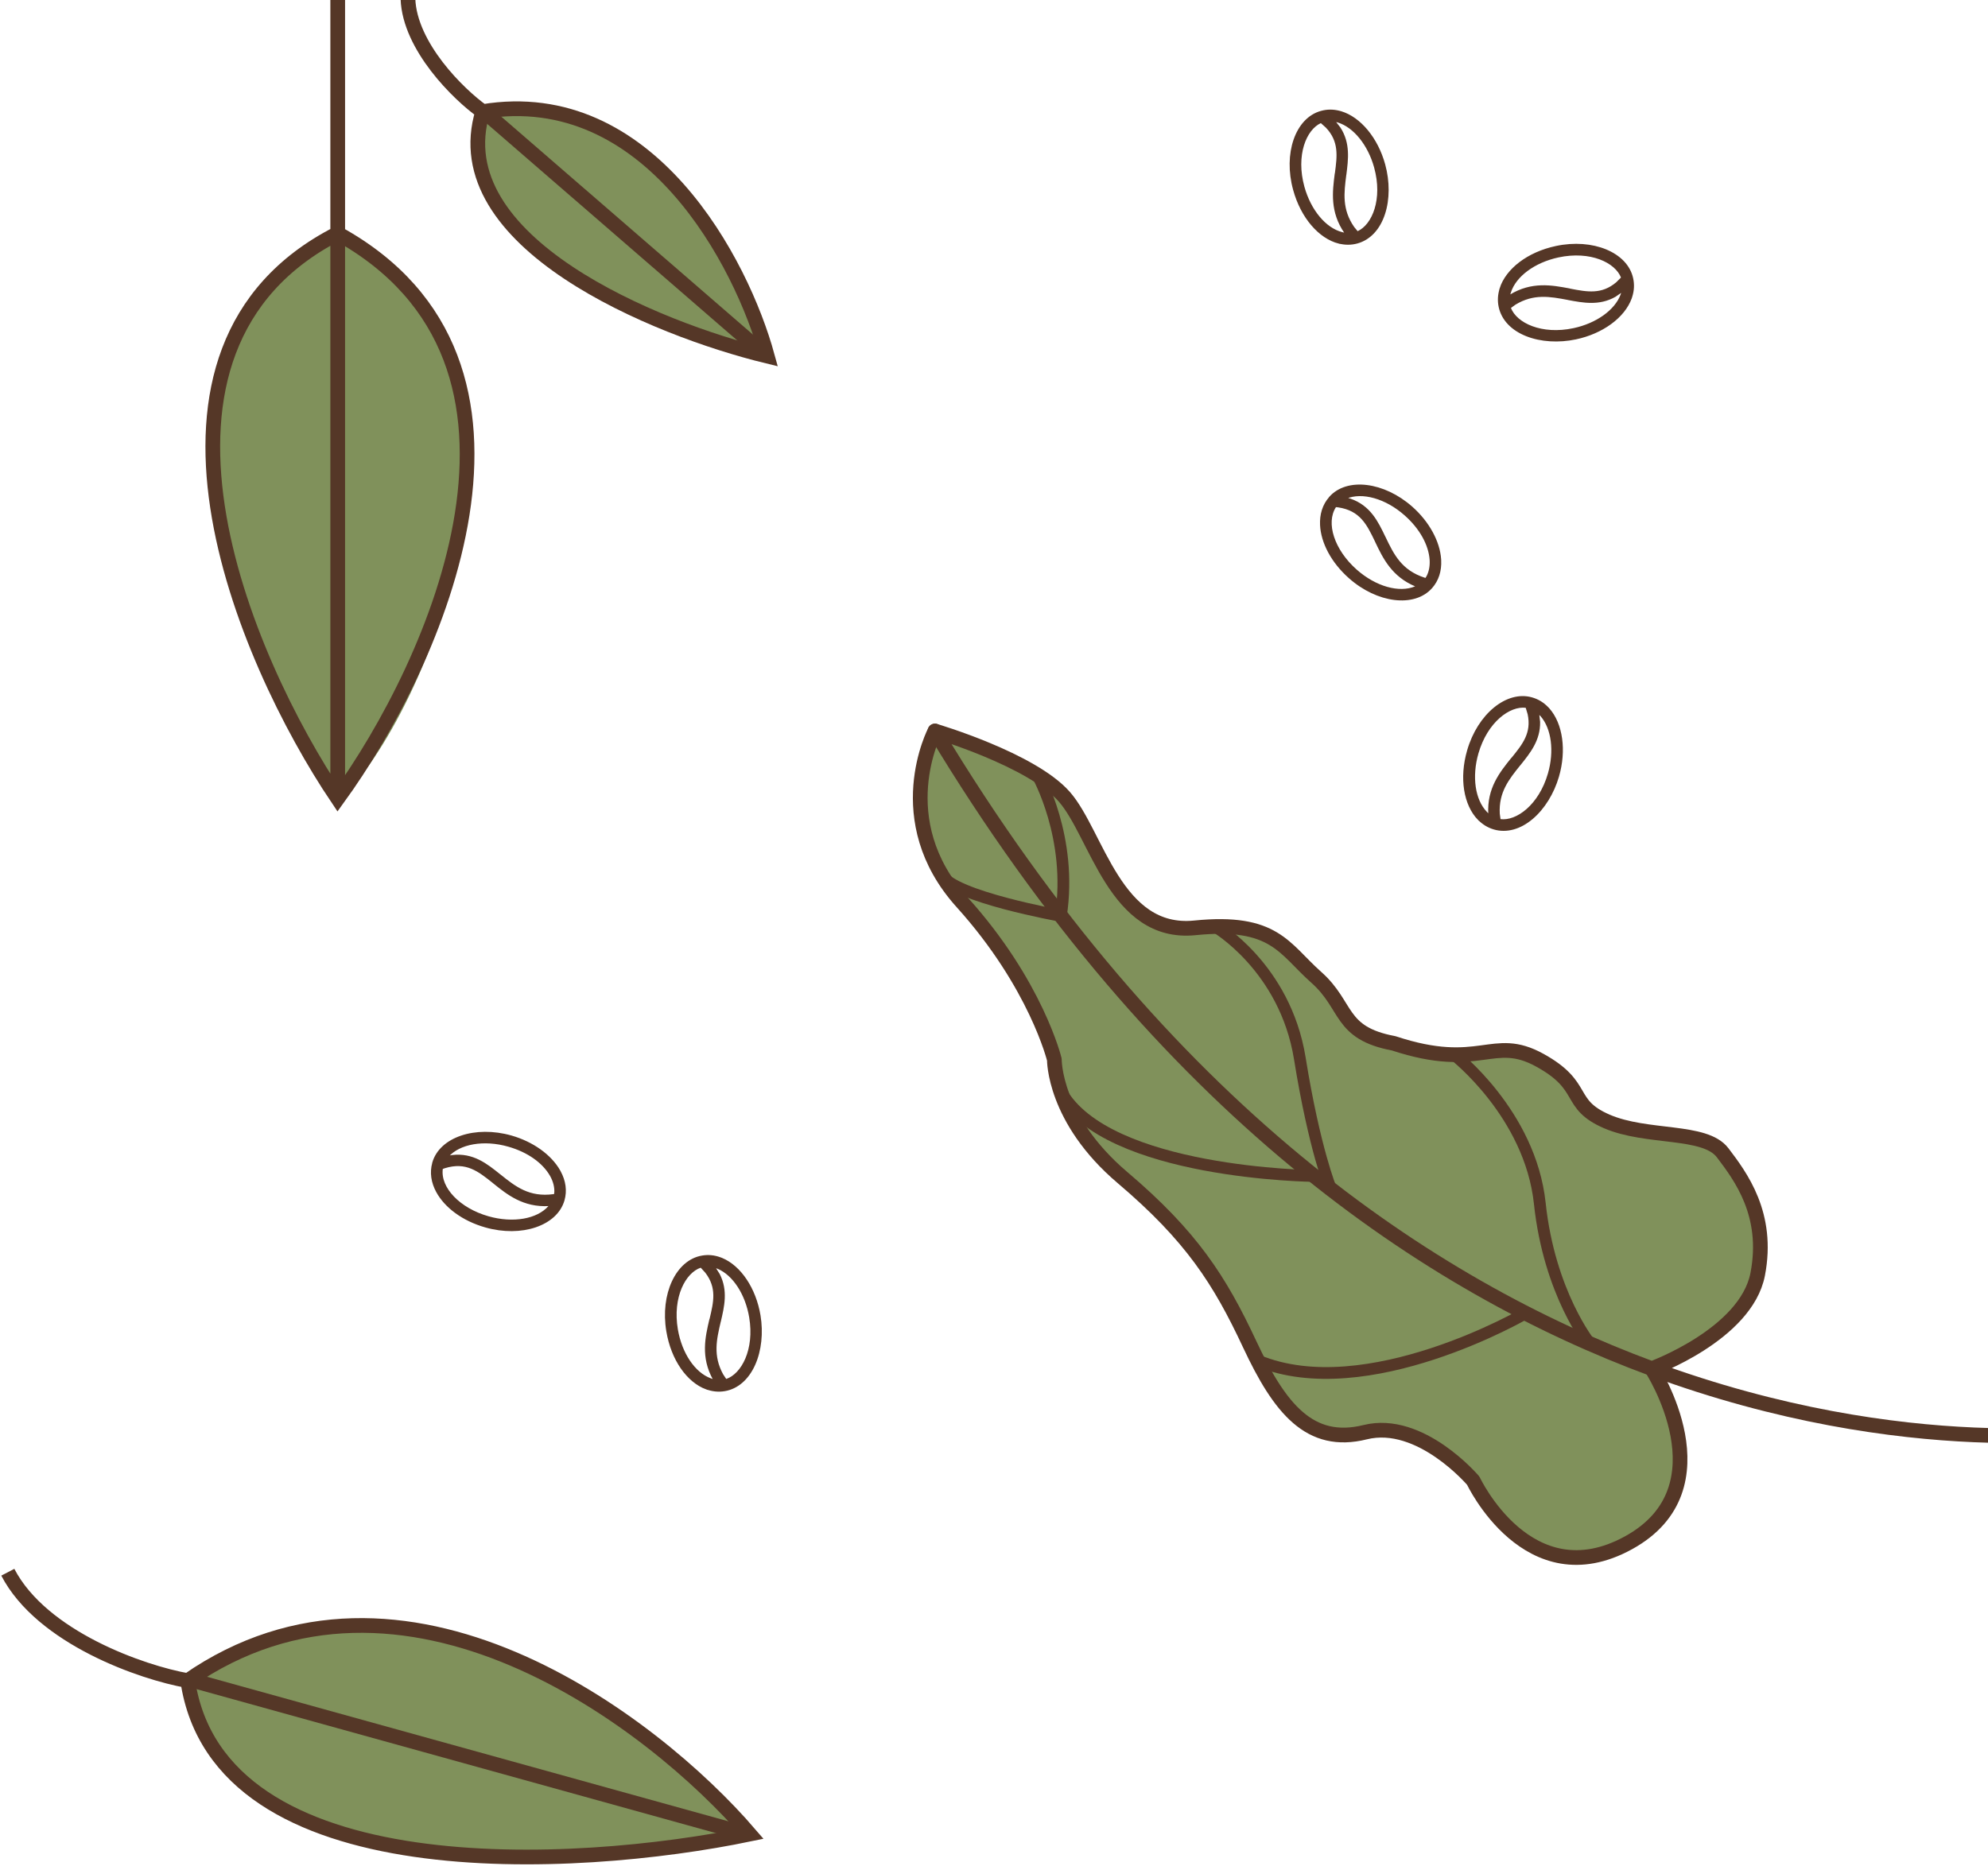<svg width="338" height="318" viewBox="0 0 338 318" fill="none" xmlns="http://www.w3.org/2000/svg">
<path d="M57.794 136C72.27 122.424 98.154 61.648 57.794 40.405C36.399 51.435 22.791 77.306 57.794 136Z" fill="#80915B"/>
<path d="M57.418 135.799C74.018 112.919 97.259 61.668 57.418 39.704C18.95 59.356 41.389 111.956 57.418 135.799ZM57.418 135.799V-0.035" stroke="#553727" stroke-width="2.5"/>
<path d="M130.268 59.912C126.244 44.423 111.045 14.655 82.445 19.492C78.598 27.996 82.777 47.985 130.268 59.912Z" fill="#80915B"/>
<path d="M82.067 18.975C110.398 14.295 126.137 44.751 130.465 60.563C111.509 55.951 75.291 41.177 82.067 18.975ZM82.067 18.975C77.953 16.058 69.651 7.893 69.359 -0.203" stroke="#553727" stroke-width="2.5"/>
<path d="M82.133 18.812L129.581 59.902" stroke="#553727" stroke-width="2.5"/>
<path d="M126.763 311.108C110.808 292.067 69.677 260.44 32.791 286.263C33.058 300.749 52.227 325.998 126.763 311.108Z" fill="#80915B"/>
<path d="M31.916 285.787C68.53 260.363 110.876 292.593 127.472 311.887C97.819 318.039 37.195 321.433 31.916 285.787ZM31.916 285.787C24.204 284.435 7.127 278.512 1.328 267.355" stroke="#553727" stroke-width="2.5"/>
<path d="M31.9 285.515L125.792 311.549" stroke="#553727" stroke-width="2.5"/>
<path d="M281.043 233.117C281.043 233.117 297.065 227.303 299.061 217.079C301.043 206.864 296.126 200.391 293.103 196.402C290.08 192.413 280.239 194.039 273.382 191.064C266.541 188.081 270.079 185.099 262.017 180.662C253.965 176.24 251.935 182.667 237.184 177.796C227.809 176.036 229.512 171.436 223.992 166.551C218.472 161.666 216.917 156.789 203.368 158.158C189.819 159.527 186.737 142.204 181.177 135.864C175.601 129.532 159.184 124.685 159.184 124.685C159.184 124.685 151.18 139.815 163.791 153.794C176.401 167.773 179.484 180.559 179.484 180.559C179.484 180.559 179.342 190.671 191.069 200.625C202.795 210.579 207.602 218.073 212.698 228.978C217.794 239.882 222.905 246.242 232.324 243.921C241.735 241.585 250.706 252.17 250.706 252.17C250.706 252.17 260.048 272.092 277.115 262.718C294.181 253.345 281.043 233.117 281.043 233.117Z" fill="#80915B"/>
<path d="M280.822 232.739C280.822 232.739 296.844 226.925 298.841 216.701C300.823 206.486 295.906 200.013 292.883 196.024C289.86 192.035 280.019 193.661 273.162 190.686C266.32 187.703 269.858 184.721 261.797 180.284C253.736 175.847 251.715 182.289 236.964 177.418C227.588 175.658 229.292 171.058 223.772 166.173C218.267 161.279 216.696 156.411 203.147 157.78C189.599 159.149 186.517 141.826 180.957 135.486C175.396 129.145 158.963 124.307 158.963 124.307C197.622 188.564 243.109 218.787 280.814 232.724C324.444 248.854 357.618 243.168 357.618 243.168" stroke="#553727" stroke-width="2.5" stroke-linecap="round" stroke-linejoin="round"/>
<path d="M280.822 232.738C280.822 232.738 293.952 252.951 276.894 262.34C259.836 271.729 250.485 251.792 250.485 251.792C250.485 251.792 241.514 241.206 232.104 243.542C222.693 245.879 217.582 239.519 212.477 228.599C207.381 217.695 202.574 210.2 190.848 200.246C179.122 190.293 179.263 180.181 179.263 180.181C179.263 180.181 176.18 167.394 163.57 153.416C150.96 139.437 158.963 124.306 158.963 124.306" stroke="#553727" stroke-width="2.5" stroke-linecap="round" stroke-linejoin="round"/>
<path d="M180.37 155.745C180.37 155.745 161.965 152.444 160.107 148.742" stroke="#553727" stroke-width="2" stroke-miterlimit="10"/>
<path d="M223.429 199.976C223.429 199.976 188.173 199.631 180.334 185.535" stroke="#553727" stroke-width="2" stroke-miterlimit="10"/>
<path d="M259.398 223.307C259.398 223.307 232.386 239.043 213.852 231.361" stroke="#553727" stroke-width="2" stroke-miterlimit="10"/>
<path d="M247.193 179.343C247.193 179.343 260.171 189.353 261.797 204.639C263.423 219.925 270.335 228.502 270.335 228.502" stroke="#553727" stroke-width="2" stroke-miterlimit="10"/>
<path d="M206.576 157.556C206.576 157.556 218.477 164.452 220.993 179.963C223.493 195.483 226.291 202.199 226.291 202.199" stroke="#553727" stroke-width="2" stroke-miterlimit="10"/>
<path d="M176.4 131.821C176.4 131.821 182.418 142.452 180.372 155.742" stroke="#553727" stroke-width="2" stroke-miterlimit="10"/>
<path d="M255.219 49.111C254.902 50.101 254.83 51.128 255.053 52.163C255.504 54.263 257.117 55.969 259.601 56.946C261.981 57.89 265.015 58.079 267.893 57.466C272.382 56.516 276.032 53.839 277.188 50.663C277.217 50.573 277.245 50.483 277.274 50.393C277.594 49.389 277.645 48.385 277.427 47.379C276.525 43.135 270.756 40.756 264.587 42.076C259.808 43.089 256.228 45.902 255.206 49.106L255.219 49.111ZM275.963 49.563C275.931 49.666 275.894 49.782 275.857 49.898C275.824 50.001 275.795 50.091 275.762 50.194C274.742 52.902 271.523 55.207 267.579 56.047C262.067 57.223 257.705 55.15 256.66 52.463L256.611 52.263L257.517 51.602C260.723 49.648 263.574 50.189 266.586 50.754L266.638 50.77C269.209 51.25 271.871 51.759 274.519 50.265L276.011 49.238L275.951 49.559L275.963 49.563ZM275.824 47.109L275.869 47.279L274.954 48.192C272.37 50.373 269.841 49.892 266.927 49.331L266.798 49.29C263.837 48.742 260.481 48.096 256.816 50.329L256.435 50.59L256.534 50.013C256.575 49.884 256.612 49.768 256.653 49.639C257.549 46.834 260.805 44.414 264.919 43.529C270.431 42.353 274.793 44.426 275.837 47.113L275.824 47.109Z" fill="#553727" stroke="#553727" stroke-width="0.5"/>
<path d="M227.671 41.171C228.678 41.429 229.707 41.441 230.727 41.158C232.798 40.586 234.407 38.876 235.237 36.339C236.041 33.907 236.052 30.868 235.272 28.031C234.062 23.605 231.176 20.117 227.938 19.149C227.847 19.125 227.755 19.102 227.664 19.078C226.643 18.817 225.637 18.825 224.646 19.102C220.462 20.25 218.423 26.148 220.102 32.229C221.392 36.941 224.409 40.35 227.667 41.184L227.671 41.171ZM226.912 20.435C227.017 20.462 227.134 20.492 227.252 20.522C227.357 20.549 227.449 20.573 227.553 20.599C230.317 21.46 232.805 24.539 233.874 28.427C235.369 33.861 233.555 38.337 230.933 39.536L230.736 39.597L230.024 38.731C227.886 35.644 228.26 32.767 228.647 29.727L228.661 29.674C228.99 27.079 229.343 24.393 227.697 21.836L226.585 20.407L226.909 20.448L226.912 20.435ZM224.47 20.717L224.637 20.662L225.602 21.523C227.93 23.975 227.598 26.528 227.207 29.47L227.174 29.601C226.799 32.589 226.351 35.977 228.794 39.505L229.077 39.87L228.494 39.805C228.363 39.772 228.246 39.742 228.115 39.708C225.262 38.978 222.656 35.869 221.532 31.814C220.037 26.379 221.852 21.903 224.473 20.704L224.47 20.717Z" fill="#553727" stroke="#553727" stroke-width="0.5"/>
<path d="M226.179 84.678C225.076 85.922 224.6 87.528 224.686 89.281C224.829 92.196 226.52 95.493 229.52 98.146C234.233 102.323 240.429 103.087 243.301 99.836C244.366 98.634 244.871 97.067 244.783 95.273C244.78 95.219 244.778 95.179 244.775 95.125C244.574 92.132 242.776 88.853 239.959 86.354C235.233 82.178 229.051 81.413 226.178 84.664L226.179 84.678ZM241.209 99.681L240.694 99.937C237.883 101.13 233.792 99.965 230.495 97.043C226.646 93.635 225.103 88.95 226.913 86.129L227.028 85.975L227.558 86.03C231.417 86.612 232.608 89.082 233.995 91.962L234.04 92.068C235.338 94.79 236.816 97.882 240.781 99.513L241.208 99.668L241.209 99.681ZM238.999 87.47C241.56 89.738 243.133 92.555 243.316 95.183L243.322 95.291C243.373 96.343 243.177 97.313 242.756 98.104L242.467 98.565L242.179 98.484C238.094 97.17 236.752 94.369 235.335 91.409L235.305 91.357C234.083 88.807 232.817 86.164 229.512 85.028L228.524 84.739L228.8 84.576C231.611 83.383 235.715 84.548 238.999 87.47Z" fill="#553727" stroke="#553727" stroke-width="0.5"/>
<path d="M73.74 197.788C73.285 199.387 73.551 201.04 74.388 202.584C75.778 205.149 78.731 207.39 82.583 208.482C88.639 210.207 94.556 208.213 95.737 204.039C96.177 202.495 95.954 200.864 95.097 199.285C95.072 199.237 95.052 199.202 95.027 199.154C93.55 196.544 90.509 194.367 86.888 193.333C80.82 191.614 74.915 193.602 73.734 197.776L73.74 197.788ZM93.785 204.806L93.43 205.259C91.413 207.551 87.221 208.272 82.984 207.066C78.039 205.66 74.62 202.105 75.031 198.778L75.067 198.59L75.569 198.41C79.3 197.263 81.442 198.975 83.939 200.97L84.026 201.046C86.375 202.938 89.046 205.085 93.326 204.839L93.778 204.794L93.785 204.806ZM86.505 194.755C89.796 195.69 92.434 197.548 93.737 199.838L93.788 199.933C94.29 200.859 94.533 201.818 94.496 202.714L94.435 203.254L94.141 203.307C89.89 203.89 87.467 201.946 84.908 199.892L84.858 199.858C82.653 198.088 80.367 196.254 76.897 196.66L75.88 196.828L76.059 196.562C78.076 194.269 82.28 193.542 86.505 194.755Z" fill="#553727" stroke="#553727" stroke-width="0.5"/>
<path d="M251.46 139.227C252.184 139.974 253.054 140.522 254.072 140.815C256.136 141.41 258.401 140.795 260.436 139.068C262.394 137.416 263.993 134.831 264.813 132.006C266.098 127.601 265.464 123.118 263.211 120.599C263.145 120.531 263.079 120.463 263.013 120.395C262.28 119.639 261.419 119.119 260.43 118.836C256.263 117.626 251.44 121.585 249.689 127.646C248.322 132.336 249.11 136.821 251.45 139.236L251.46 139.227ZM261.663 121.158C261.738 121.236 261.823 121.323 261.907 121.411C261.983 121.488 262.048 121.556 262.124 121.634C264.028 123.813 264.538 127.739 263.415 131.611C261.846 137.025 257.957 139.89 255.096 139.54L254.896 139.489L254.742 138.379C254.535 134.629 256.359 132.373 258.28 129.985L258.319 129.947C259.958 127.908 261.664 125.803 261.599 122.763L261.399 120.963L261.653 121.168L261.663 121.158ZM259.434 120.121L259.605 120.162L259.977 121.4C260.679 124.708 259.06 126.709 257.188 129.012L257.09 129.106C255.208 131.457 253.053 134.11 253.289 138.394L253.339 138.854L252.877 138.493C252.783 138.396 252.698 138.309 252.604 138.212C250.555 136.097 249.961 132.084 251.125 128.04C252.694 122.627 256.582 119.762 259.444 120.111L259.434 120.121Z" fill="#553727" stroke="#553727" stroke-width="0.5"/>
<path d="M120.145 236.016C121.121 236.376 122.143 236.494 123.187 236.317C125.305 235.96 127.081 234.425 128.168 231.987C129.217 229.651 129.54 226.628 129.056 223.726C128.307 219.199 125.794 215.433 122.673 214.138C122.584 214.105 122.496 214.072 122.407 214.04C121.419 213.675 120.417 213.579 119.403 213.753C115.123 214.465 112.489 220.122 113.534 226.344C114.334 231.163 116.985 234.865 120.14 236.029L120.145 236.016ZM121.52 215.312C121.621 215.349 121.736 215.391 121.85 215.434C121.951 215.471 122.04 215.504 122.141 215.541C124.802 216.681 126.961 219.999 127.624 223.976C128.554 229.536 126.289 233.801 123.558 234.725L123.356 234.766L122.736 233.831C120.927 230.541 121.594 227.717 122.292 224.733L122.311 224.682C122.905 222.134 123.532 219.498 122.157 216.786L121.197 215.25L121.515 215.325L121.52 215.312ZM119.062 215.342L119.234 215.304L120.105 216.26C122.169 218.938 121.576 221.443 120.886 224.329L120.839 224.456C120.16 227.39 119.366 230.714 121.434 234.474L121.678 234.867L121.105 234.742C120.978 234.695 120.864 234.653 120.737 234.606C117.974 233.587 115.701 230.227 115 226.078C114.071 220.518 116.336 216.253 119.066 215.329L119.062 215.342Z" fill="#553727" stroke="#553727" stroke-width="0.5"/>
</svg>
